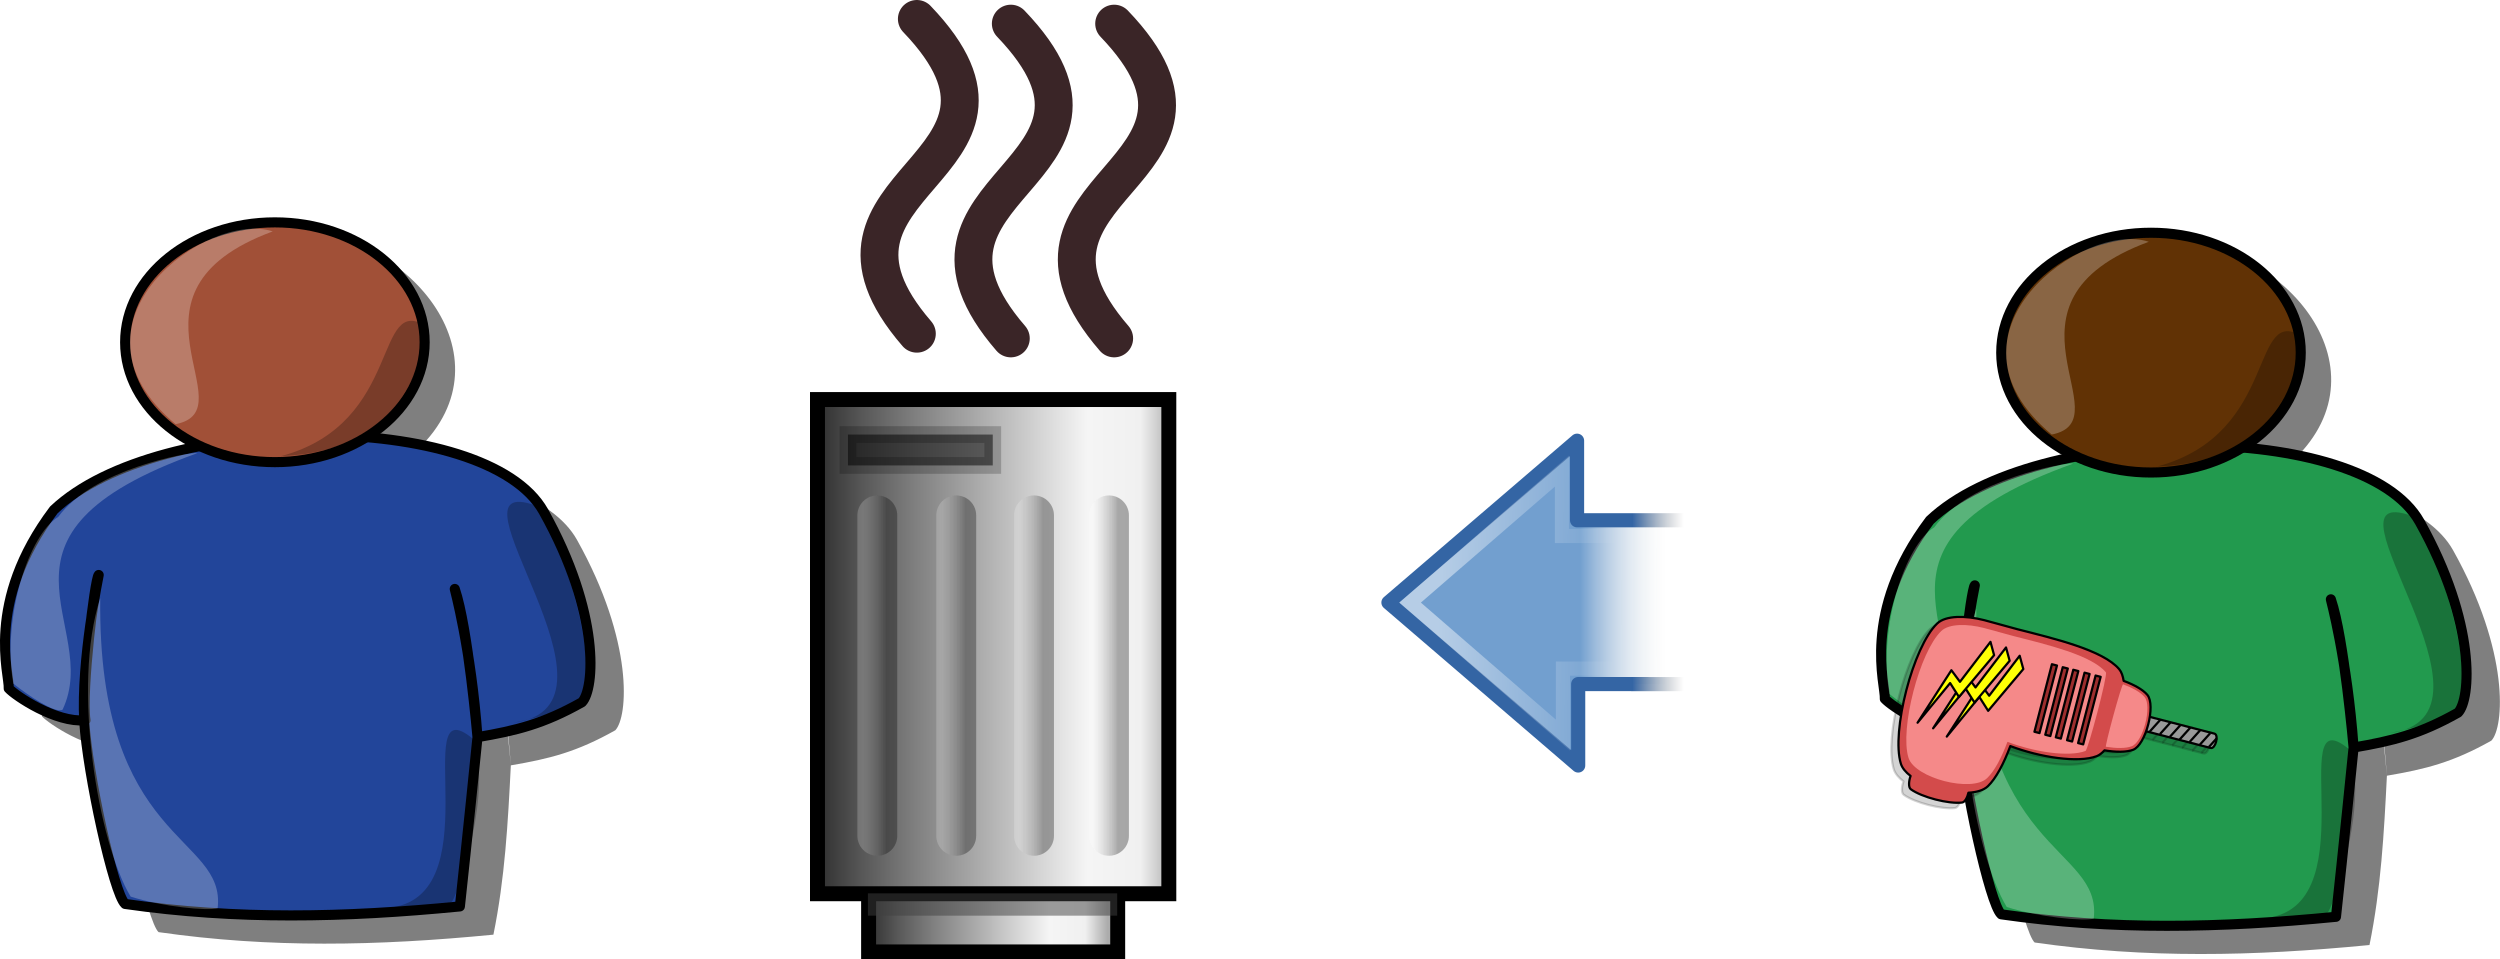<?xml version="1.0" encoding="UTF-8" standalone="no"?>
<!-- Created with Inkscape (http://www.inkscape.org/) -->
<svg
   xmlns:dc="http://purl.org/dc/elements/1.1/"
   xmlns:cc="http://creativecommons.org/ns#"
   xmlns:rdf="http://www.w3.org/1999/02/22-rdf-syntax-ns#"
   xmlns:svg="http://www.w3.org/2000/svg"
   xmlns="http://www.w3.org/2000/svg"
   xmlns:xlink="http://www.w3.org/1999/xlink"
   xmlns:sodipodi="http://sodipodi.sourceforge.net/DTD/sodipodi-0.dtd"
   xmlns:inkscape="http://www.inkscape.org/namespaces/inkscape"
   id="svg1"
   sodipodi:version="0.32"
   inkscape:version="0.46"
   width="100%"
   height="100%"
   sodipodi:docbase="/home/nicu"
   sodipodi:docname="contractor.svg"
   inkscape:output_extension="org.inkscape.output.svg.inkscape"
   version="1.0"
   viewBox="0 0 501.886 192.601"
   inkscape:export-filename="/home/will/Swap/contractor.png"
   inkscape:export-xdpi="233.12465"
   inkscape:export-ydpi="233.12465">
  <defs
     id="defs3">
    <linearGradient
       id="linearGradient2742"
       inkscape:collect="always">
      <stop
         id="stop2744"
         offset="0"
         style="stop-color:#ffffff;stop-opacity:1;" />
      <stop
         id="stop2746"
         offset="1"
         style="stop-color:#ffffff;stop-opacity:0;" />
    </linearGradient>
    <linearGradient
       id="linearGradient2750">
      <stop
         id="stop2752"
         offset="0"
         style="stop-color:#3465a4" />
      <stop
         id="stop2754"
         offset="1"
         style="stop-color:#888888;stop-opacity:0" />
    </linearGradient>
    <linearGradient
       id="linearGradient2591">
      <stop
         id="stop2593"
         offset="0"
         style="stop-color:#729fcf" />
      <stop
         id="stop2595"
         offset="1"
         style="stop-color:#eeeeec;stop-opacity:0;" />
    </linearGradient>
    <linearGradient
       inkscape:collect="always"
       xlink:href="#linearGradient10494"
       id="linearGradient3733"
       gradientUnits="userSpaceOnUse"
       gradientTransform="matrix(-0.333,0,0,-3.007,898.56,856.837)"
       x1="1507.325"
       y1="169.616"
       x2="1522.053"
       y2="169.616" />
    <linearGradient
       inkscape:collect="always"
       xlink:href="#linearGradient10494"
       id="linearGradient3736"
       gradientUnits="userSpaceOnUse"
       gradientTransform="matrix(-0.333,0,0,-3.007,914.403,856.837)"
       x1="1507.325"
       y1="169.616"
       x2="1522.053"
       y2="169.616" />
    <linearGradient
       inkscape:collect="always"
       xlink:href="#linearGradient10494"
       id="linearGradient3739"
       gradientUnits="userSpaceOnUse"
       gradientTransform="matrix(-0.333,0,0,-3.007,930.02,856.837)"
       x1="1507.325"
       y1="169.616"
       x2="1522.053"
       y2="169.616" />
    <linearGradient
       inkscape:collect="always"
       xlink:href="#linearGradient10494"
       id="linearGradient3742"
       gradientUnits="userSpaceOnUse"
       gradientTransform="matrix(-0.333,0,0,-3.007,945.068,856.837)"
       x1="1507.325"
       y1="169.616"
       x2="1522.053"
       y2="169.616" />
    <linearGradient
       inkscape:collect="always"
       xlink:href="#linearGradient10494"
       id="linearGradient3745"
       gradientUnits="userSpaceOnUse"
       gradientTransform="matrix(-0.333,0,0,-3.007,898.56,856.837)"
       x1="1507.325"
       y1="169.616"
       x2="1522.053"
       y2="169.616" />
    <linearGradient
       inkscape:collect="always"
       xlink:href="#linearGradient10494"
       id="linearGradient3748"
       gradientUnits="userSpaceOnUse"
       gradientTransform="matrix(-0.333,0,0,-3.007,914.403,856.837)"
       x1="1507.325"
       y1="169.616"
       x2="1522.053"
       y2="169.616" />
    <linearGradient
       inkscape:collect="always"
       xlink:href="#linearGradient10494"
       id="linearGradient3751"
       gradientUnits="userSpaceOnUse"
       gradientTransform="matrix(-0.333,0,0,-3.007,930.02,856.837)"
       x1="1507.325"
       y1="169.616"
       x2="1522.053"
       y2="169.616" />
    <linearGradient
       id="linearGradient10494">
      <stop
         style="stop-color: rgb(0, 0, 0); stop-opacity: 0.816;"
         offset="0"
         id="stop10496" />
      <stop
         style="stop-color: rgb(255, 255, 255); stop-opacity: 0.5;"
         offset="1"
         id="stop10498" />
    </linearGradient>
    <linearGradient
       inkscape:collect="always"
       xlink:href="#linearGradient10494"
       id="linearGradient3754"
       gradientUnits="userSpaceOnUse"
       gradientTransform="matrix(-0.333,0,0,-3.007,945.068,856.837)"
       x1="1507.325"
       y1="169.616"
       x2="1522.053"
       y2="169.616" />
    <linearGradient
       inkscape:collect="always"
       xlink:href="#linearGradient8198"
       id="linearGradient3757"
       gradientUnits="userSpaceOnUse"
       gradientTransform="matrix(0.847,0,0,1.181,-944.181,162.365)"
       x1="578.425"
       y1="-424.278"
       x2="664.393"
       y2="-424.278" />
    <linearGradient
       id="linearGradient8198">
      <stop
         style="stop-color: rgb(172, 172, 172); stop-opacity: 1;"
         offset="0"
         id="stop8200" />
      <stop
         style="stop-color: rgb(240, 240, 240); stop-opacity: 1;"
         offset="0.091"
         id="stop16772" />
      <stop
         style="stop-color: rgb(245, 245, 245); stop-opacity: 1;"
         offset="0.238"
         id="stop16770" />
      <stop
         style="stop-color: rgb(127, 127, 127); stop-opacity: 1;"
         offset="0.714"
         id="stop16768" />
      <stop
         style="stop-color: rgb(88, 88, 88); stop-opacity: 1;"
         offset="0.857"
         id="stop16774" />
      <stop
         style="stop-color: rgb(41, 41, 41); stop-opacity: 1;"
         offset="1"
         id="stop8202" />
    </linearGradient>
    <linearGradient
       inkscape:collect="always"
       xlink:href="#linearGradient8198"
       id="linearGradient3760"
       gradientUnits="userSpaceOnUse"
       gradientTransform="matrix(1.714,0,0,0.583,-944.181,162.365)"
       x1="293.604"
       y1="-949.883"
       x2="322.25"
       y2="-949.883" />
    <inkscape:perspective
       sodipodi:type="inkscape:persp3d"
       inkscape:vp_x="0 : 50 : 1"
       inkscape:vp_y="0 : 1000 : 0"
       inkscape:vp_z="100 : 50 : 1"
       inkscape:persp3d-origin="50 : 33.333333 : 1"
       id="perspective2461" />
    <inkscape:perspective
       sodipodi:type="inkscape:persp3d"
       inkscape:vp_x="0 : 526.18109 : 1"
       inkscape:vp_y="0 : 1000 : 0"
       inkscape:vp_z="744.09448 : 526.18109 : 1"
       inkscape:persp3d-origin="372.04724 : 350.78739 : 1"
       id="perspective3337" />
    <inkscape:perspective
       id="perspective3976"
       inkscape:persp3d-origin="50 : 33.333333 : 1"
       inkscape:vp_z="100 : 50 : 1"
       inkscape:vp_y="0 : 1000 : 0"
       inkscape:vp_x="0 : 50 : 1"
       sodipodi:type="inkscape:persp3d" />
    <inkscape:perspective
       id="perspective4199"
       inkscape:persp3d-origin="372.04724 : 350.78739 : 1"
       inkscape:vp_z="744.09448 : 526.18109 : 1"
       inkscape:vp_y="0 : 1000 : 0"
       inkscape:vp_x="0 : 526.18109 : 1"
       sodipodi:type="inkscape:persp3d" />
    <filter
       inkscape:collect="always"
       id="filter4928">
      <feGaussianBlur
         inkscape:collect="always"
         stdDeviation="0.804"
         id="feGaussianBlur4930" />
    </filter>
    <linearGradient
       inkscape:collect="always"
       xlink:href="#linearGradient2591"
       id="linearGradient6024"
       gradientUnits="userSpaceOnUse"
       gradientTransform="matrix(4.121,0,0,4.121,-305.173,374.262)"
       x1="25.102"
       y1="14.589"
       x2="25.102"
       y2="20.776" />
    <linearGradient
       inkscape:collect="always"
       xlink:href="#linearGradient2750"
       id="linearGradient6026"
       gradientUnits="userSpaceOnUse"
       gradientTransform="matrix(4.121,0,0,4.121,-305.173,374.262)"
       x1="21.744"
       y1="18.295"
       x2="21.744"
       y2="21.925" />
    <linearGradient
       inkscape:collect="always"
       xlink:href="#linearGradient2742"
       id="linearGradient6028"
       gradientUnits="userSpaceOnUse"
       gradientTransform="matrix(4.121,0,0,4.121,-305.173,374.262)"
       x1="24.658"
       y1="4.638"
       x2="24.436"
       y2="17.277" />
  </defs>
  <sodipodi:namedview
     id="base"
     pagecolor="#ffffff"
     bordercolor="#666666"
     borderopacity="1.0"
     inkscape:pageopacity="0.0"
     inkscape:pageshadow="2"
     inkscape:zoom="1"
     inkscape:cx="48.192301"
     inkscape:cy="96.56102"
     inkscape:window-width="1440"
     inkscape:window-height="829"
     inkscape:window-x="0"
     inkscape:window-y="25"
     showgrid="false"
     inkscape:current-layer="svg1" />
  <g
     id="g5644"
     transform="matrix(1.621,0,0,1.621,376.629,45.711)">
    <path
       sodipodi:nodetypes="csccccccssccccccscc"
       style="fill:#000000;fill-opacity:0.5;fill-rule:evenodd;stroke-width:1pt;filter:url(#filter4928)"
       d="M 37.921,1.62 C 27.683,1.62 19.64,10.768 19.64,18.963 C 19.64,24.556 23.554,29.369 29.265,31.901 C 21.699,33.357 14.855,35.867 10.796,39.713 C 2.166,51.168 5.359,60.177 5.202,61.807 C 5.975,62.673 10.907,65.999 14.577,65.745 C 14.206,58.259 16.358,47.776 16.358,47.776 C 15.888,48.152 14.188,62.282 14.733,65.776 C 14.684,65.781 14.627,65.741 14.577,65.745 C 14.579,65.784 14.575,65.831 14.577,65.87 C 14.977,72.359 18.23,87.272 19.64,88.526 C 33.459,90.509 46.663,90.241 61.108,88.838 C 62.53,81.852 62.907,75.011 63.265,67.87 C 62.476,56.827 60.382,49.331 60.452,49.495 C 62.089,54.298 63.265,67.87 63.265,67.87 C 68.046,67.055 71.42,66.221 76.202,63.526 C 77.769,61.896 78.544,52.596 71.452,39.932 C 68.471,34.609 59.508,31.651 49.233,30.807 C 64.408,19.962 52.86,3.383 37.921,1.62 z"
       id="path861" />
    <g
       transform="translate(-17.735,-7.974)"
       id="g836">
      <path
         style="fill:#229a4e;fill-opacity:1;fill-rule:evenodd;stroke:#000000;stroke-width:1.25;stroke-linejoin:round;stroke-dasharray:none"
         d="M 18.815,66.311 C 18.972,64.681 15.769,55.672 24.399,44.217 C 37.415,31.885 77.966,31.744 85.058,44.408 C 92.149,57.072 91.377,66.401 89.811,68.031 C 85.029,70.727 81.657,71.541 76.875,72.356 C 76.875,72.356 75.698,58.801 74.061,53.997 C 73.991,53.833 76.087,61.318 76.875,72.36 C 75.784,83.277 74.693,93.317 74.693,93.317 C 60.248,94.719 47.055,94.993 33.236,93.01 C 31.826,91.756 28.57,76.85 28.17,70.36 C 27.77,62.867 29.963,52.268 29.963,52.268 C 29.493,52.644 27.781,66.766 28.327,70.26 C 24.642,70.618 19.599,67.189 18.815,66.311 z"
         id="path828"
         sodipodi:nodetypes="ccccccccccccc" />
      <path
         style="fill:#613205;fill-opacity:1;fill-rule:evenodd;stroke:#000000;stroke-width:1.25;stroke-linejoin:round;stroke-dasharray:none"
         d="M 70.329,23.447 C 70.329,31.642 62.021,38.294 51.783,38.294 C 41.545,38.294 33.236,31.642 33.236,23.447 C 33.236,15.251 41.545,8.599 51.783,8.599 C 62.021,8.599 70.329,15.251 70.329,23.447 z"
         id="path827" />
      <path
         style="fill:#ffffff;fill-opacity:0.25;fill-rule:evenodd;stroke:none;stroke-width:1pt;stroke-linecap:butt;stroke-linejoin:miter;stroke-opacity:1"
         d="M 51.512,9.719 C 43.435,7.027 24.41,21.027 39.487,33.591 C 48.64,31.796 31.051,17.258 51.512,9.719 z"
         id="path830"
         sodipodi:nodetypes="ccc" />
      <path
         style="fill:#ffffff;fill-opacity:0.25;fill-rule:evenodd;stroke:none;stroke-width:1pt;stroke-linecap:butt;stroke-linejoin:miter;stroke-opacity:1"
         d="M 42.179,37.181 C 41.281,37.001 29.256,39.155 24.948,45.078 C 21.359,47.232 17.948,57.462 19.384,65.719 C 21.179,67.154 24.589,69.488 25.487,68.949 C 30.512,58.36 13.641,47.411 42.179,37.181 z"
         id="path831"
         sodipodi:nodetypes="ccccc" />
      <path
         style="fill:#ffffff;fill-opacity:0.25;fill-rule:evenodd;stroke:none;stroke-width:1pt;stroke-linecap:butt;stroke-linejoin:miter;stroke-opacity:1"
         d="M 30.153,55.129 C 26.564,66.078 29.974,85.641 33.922,92.103 C 37.871,93.359 43.435,93.898 44.692,93.539 C 45.768,84.385 29.794,85.641 30.153,55.129 z"
         id="path832"
         sodipodi:nodetypes="cccc" />
      <path
         style="fill:#000000;fill-opacity:0.25;fill-rule:evenodd;stroke:none;stroke-width:1pt;stroke-linecap:butt;stroke-linejoin:miter;stroke-opacity:1"
         d="M 52.589,37.54 C 67.845,33.411 63.896,17.078 70.717,21.565 C 70.178,24.976 68.024,37.001 52.589,37.54 z"
         id="path833"
         sodipodi:nodetypes="ccc" />
      <path
         style="fill:#000000;fill-opacity:0.25;fill-rule:evenodd;stroke:none;stroke-width:1pt;stroke-linecap:butt;stroke-linejoin:miter;stroke-opacity:1"
         d="M 81.306,70.565 C 81.306,70.565 89.563,68.949 89.922,67.334 C 91.896,61.052 86.511,46.155 83.999,43.642 C 71.794,39.334 97.28,68.59 81.306,70.565 z"
         id="path834"
         sodipodi:nodetypes="cccc" />
      <path
         style="fill:#000000;fill-opacity:0.25;fill-rule:evenodd;stroke:none;stroke-width:1pt;stroke-linecap:butt;stroke-linejoin:miter;stroke-opacity:1"
         d="M 64.973,93.539 C 64.973,93.539 72.871,94.077 73.768,92.641 C 74.665,91.205 78.794,78.641 76.281,72.539 C 68.024,65.719 79.332,93.359 64.973,93.539 z"
         id="path835"
         sodipodi:nodetypes="cccc" />
    </g>
    <g
       transform="matrix(0.734,0.19,-0.19,0.734,5.194,4.256)"
       id="g4374">
      <path
         d="M 65.271,63.594 L 52.628,63.594 L 52.628,66.017 L 65.271,66.017 C 66.079,66.017 66.079,63.594 65.271,63.594 z"
         id="path1322"
         sodipodi:nodetypes="cccss"
         style="opacity:0.17;fill:#000000;fill-opacity:1;fill-rule:nonzero;stroke:#000000;stroke-width:0.367;stroke-linecap:square;stroke-linejoin:round;stroke-miterlimit:4;stroke-dashoffset:0;stroke-opacity:1" />
      <path
         d="M 24.266,55.074 C 26.273,55.074 27.944,55.144 29.86,55.148 C 36.091,55.126 44.258,54.948 47.586,57.306 C 48.061,57.643 48.449,58.233 48.766,58.966 C 50.565,59.151 52.169,59.561 53.08,60.207 C 54.889,61.489 54.889,68.198 53.08,69.48 C 52.137,70.149 50.451,70.57 48.574,70.744 C 48.295,71.279 47.967,71.709 47.586,71.979 C 44.955,73.844 38.686,74.485 33.514,73.92 C 33.2,76.954 32.567,79.635 31.603,81.19 C 31.104,81.994 30.081,82.598 28.8,83.007 C 28.82,83.813 28.622,84.651 28.195,84.819 C 26.128,85.633 21.617,85.633 19.549,84.819 C 19.072,84.631 18.882,83.606 18.964,82.724 C 18.047,82.335 17.324,81.826 16.93,81.19 C 14.067,76.575 14.067,62.142 16.93,57.527 C 17.944,55.891 21.105,55.074 24.266,55.074 z"
         id="path1324"
         style="opacity:0.17;fill:#000000;fill-opacity:1;fill-rule:nonzero;stroke:#000000;stroke-width:0.367;stroke-linecap:square;stroke-linejoin:round;stroke-miterlimit:4;stroke-dashoffset:0;stroke-opacity:1" />
      <path
         d="M 24.524,56.322 C 26.338,56.322 27.851,56.386 29.584,56.389 C 35.217,56.37 42.6,56.208 45.608,58.341 C 46.038,58.645 45.953,71.363 45.608,71.607 C 43.229,73.294 37.561,73.873 32.886,73.362 C 32.601,76.105 32.029,78.529 31.157,79.936 C 29.323,82.894 19.725,82.894 17.89,79.936 C 15.302,75.762 15.302,62.713 17.89,58.54 C 18.807,57.061 21.666,56.322 24.524,56.322 z"
         id="path1326"
         sodipodi:nodetypes="ccccccccc"
         style="opacity:0.17;fill:#000000;fill-opacity:1;fill-rule:nonzero;stroke:none;stroke-width:3.617;stroke-linecap:square;stroke-linejoin:round;stroke-miterlimit:4;stroke-dashoffset:0;stroke-opacity:1" />
      <rect
         height="11.398"
         id="rect1328"
         style="opacity:0.17;fill:#000000;fill-opacity:1;fill-rule:nonzero;stroke:#000000;stroke-width:0.367;stroke-linecap:square;stroke-linejoin:round;stroke-miterlimit:4;stroke-dashoffset:0;stroke-opacity:1"
         width="0.852"
         x="-44.964"
         y="59.27"
         transform="scale(-1,1)" />
      <rect
         height="11.398"
         id="rect1330"
         style="opacity:0.17;fill:#000000;fill-opacity:1;fill-rule:nonzero;stroke:#000000;stroke-width:0.367;stroke-linecap:square;stroke-linejoin:round;stroke-miterlimit:4;stroke-dashoffset:0;stroke-opacity:1"
         width="0.852"
         x="-43.097"
         y="59.27"
         transform="scale(-1,1)" />
      <rect
         height="11.398"
         id="rect1332"
         style="opacity:0.17;fill:#000000;fill-opacity:1;fill-rule:nonzero;stroke:#000000;stroke-width:0.367;stroke-linecap:square;stroke-linejoin:round;stroke-miterlimit:4;stroke-dashoffset:0;stroke-opacity:1"
         width="0.852"
         x="-41.198"
         y="59.27"
         transform="scale(-1,1)" />
      <rect
         height="11.398"
         id="rect1334"
         style="opacity:0.17;fill:#000000;fill-opacity:1;fill-rule:nonzero;stroke:#000000;stroke-width:0.367;stroke-linecap:square;stroke-linejoin:round;stroke-miterlimit:4;stroke-dashoffset:0;stroke-opacity:1"
         width="0.852"
         x="-39.429"
         y="59.297"
         transform="scale(-1,1)" />
      <rect
         height="11.398"
         id="rect1336"
         style="opacity:0.17;fill:#000000;fill-opacity:1;fill-rule:nonzero;stroke:#000000;stroke-width:0.367;stroke-linecap:square;stroke-linejoin:round;stroke-miterlimit:4;stroke-dashoffset:0;stroke-opacity:1"
         width="0.852"
         x="-37.595"
         y="59.27"
         transform="scale(-1,1)" />
      <path
         d="M 48.849,59.541 C 50.462,59.707 51.902,60.075 52.719,60.654 C 54.342,61.805 54.342,67.824 52.719,68.975 C 51.873,69.575 50.361,69.952 48.676,70.109 C 48.425,70.589 48.564,58.884 48.849,59.541 z"
         id="path1338"
         sodipodi:nodetypes="ccccc"
         style="opacity:0.17;fill:#000000;fill-opacity:1;fill-rule:nonzero;stroke:none;stroke-width:3.589;stroke-linecap:square;stroke-linejoin:round;stroke-miterlimit:4;stroke-dashoffset:0;stroke-opacity:1" />
      <g
         style="opacity:0.17;fill:#000000;fill-opacity:1"
         id="g1340"
         transform="matrix(-9.1707279e-2,0,0,9.1707279e-2,73.394,52.241)">
        <path
           d="M 431.017,167.13 L 422.253,144.198 L 508.102,169.598 L 508.273,143.892 L 612.033,183.825 L 523.544,161.028 L 525.448,190.26 L 431.017,167.13 z"
           id="path1342"
           sodipodi:nodetypes="cccccccc"
           style="fill-rule:nonzero;stroke:#000000;stroke-width:4;stroke-linecap:square;stroke-linejoin:round;stroke-miterlimit:4;stroke-dashoffset:0;stroke-opacity:1" />
        <path
           d="M 474.611,113.109 L 471.537,115.171 C 472.535,118.056 473.033,120.522 473.033,122.571 C 473.033,123.946 472.804,126.009 472.346,128.758 C 470.917,136.927 467.884,143.505 463.247,148.492 C 458.017,154.073 451.278,156.863 443.028,156.863 C 436.639,156.863 431.598,154.706 427.904,150.393 C 424.184,146.133 422.324,140.472 422.324,133.409 C 422.324,131.926 422.418,130.376 422.607,128.758 C 423.47,121.318 426.799,114.942 432.595,109.631 C 438.284,104.509 444.551,101.948 451.399,101.948 C 462.344,101.948 470.081,105.668 474.611,113.109 M 460.336,130.093 C 460.525,129.203 460.619,128.381 460.619,127.626 C 460.619,124.849 459.783,122.72 458.112,121.237 L 460.336,119.983 C 458.422,116.02 455.146,114.039 450.509,114.039 C 445.926,114.039 442.085,115.495 438.985,118.406 C 435.83,121.345 433.903,125.24 433.202,130.093 C 433.04,131.036 432.959,131.953 432.959,132.843 C 432.959,136.59 434.065,139.731 436.275,142.265 C 438.459,144.853 441.263,146.147 444.686,146.147 C 448.461,146.147 451.803,144.691 454.715,141.779 C 457.6,138.841 459.473,134.945 460.336,130.093 M 515.494,148.492 C 510.237,154.073 503.497,156.863 495.274,156.863 C 488.885,156.863 483.844,154.706 480.151,150.393 C 476.43,146.133 474.57,140.472 474.57,133.409 C 474.57,131.926 474.664,130.376 474.853,128.758 C 475.716,121.318 479.045,114.942 484.841,109.631 C 490.53,104.509 496.798,101.948 503.645,101.948 C 514.59,101.948 522.328,105.668 526.857,113.109 L 512.582,119.983 C 510.668,116.02 507.392,114.039 502.756,114.039 C 498.173,114.039 494.331,115.495 491.231,118.406 C 488.076,121.345 486.149,125.24 485.448,130.093 C 485.286,131.036 485.205,131.953 485.205,132.843 C 485.205,136.59 486.311,139.731 488.521,142.265 C 490.705,144.853 493.509,146.147 496.932,146.147 C 500.734,146.147 504.076,144.691 506.961,141.779 L 515.494,148.492 M 552.252,113.432 C 551.794,114.079 550.89,115.468 549.543,117.597 C 548.221,119.727 546.537,122.504 544.488,125.928 C 542.466,129.351 541.414,131.158 541.334,131.346 L 548.612,131.185 L 550.27,132.519 C 550.89,131.171 551.389,128.772 551.767,125.321 C 552.144,121.87 552.333,118.743 552.333,115.939 C 552.333,114.726 552.306,113.891 552.252,113.432 M 548.532,139.272 L 537.694,139.798 C 536.589,141.577 535.564,143.478 534.621,145.5 C 533.704,147.522 532.68,150.258 531.548,153.709 L 517.96,157.025 C 518.23,156.027 518.769,154.639 519.578,152.86 C 520.387,151.08 521.6,148.56 523.217,145.298 C 524.862,142.036 526.034,139.704 526.735,138.302 C 529.269,133.746 531.723,129.594 534.095,125.847 C 536.494,122.073 538.799,118.635 541.01,115.535 C 543.248,112.435 545.108,109.968 546.591,108.135 C 548.1,106.275 549.826,104.266 551.767,102.11 C 552.441,102.029 553.856,101.961 556.013,101.907 C 558.169,101.854 559.841,101.786 561.027,101.705 C 561.135,103.7 561.216,105.223 561.27,106.275 C 561.35,107.326 561.431,108.809 561.512,110.723 C 561.593,112.637 561.633,114.484 561.634,116.263 C 561.633,122.544 561.162,128.394 560.218,133.813 C 559.976,134.568 559.665,136.024 559.288,138.18 C 558.938,140.31 558.533,142.777 558.075,145.581 C 557.617,148.357 557.172,150.649 556.74,152.455 L 543.153,155.771 C 544.097,152.671 545.89,147.171 548.532,139.272 M 588.484,123.461 C 588.323,123.946 587.676,125.995 586.543,129.608 C 585.438,133.193 584.468,136.32 583.632,138.989 C 582.796,141.631 582.176,143.694 581.772,145.176 C 584.872,144.961 587.5,144.799 589.657,144.691 C 592.245,144.502 595.831,144.354 600.414,144.246 L 597.017,154.598 C 594.86,154.544 592.987,154.517 591.396,154.517 C 590.614,154.517 589.913,154.517 589.293,154.517 C 583.686,154.571 575.962,155.407 566.122,157.025 C 566.122,157.025 566.122,156.998 566.122,156.944 C 566.122,156.593 566.756,154.18 568.023,149.705 C 569.505,144.475 570.826,140.229 571.986,136.967 C 573.981,131.387 576.218,125.86 578.698,120.388 C 579.022,119.633 579.75,117.921 580.882,115.252 C 582.041,112.556 583.106,110.103 584.077,107.892 C 585.047,105.655 585.748,104.145 586.179,103.363 C 587.393,103.255 588.134,103.188 588.404,103.161 C 588.7,103.134 590.385,103.026 593.458,102.837 L 596.774,102.352 C 596.451,102.972 595.682,104.819 594.469,107.892 C 593.283,110.939 592.259,113.554 591.396,115.737 C 590.56,117.894 589.927,119.512 589.495,120.59 C 589.361,120.94 589.212,121.399 589.051,121.965 C 588.889,122.504 588.7,123.003 588.484,123.461"
           id="path1344"
           style="font-style:normal;font-variant:normal;font-weight:bold;font-stretch:normal;text-anchor:start;stroke:#000000;stroke-width:4.572;stroke-linecap:butt;stroke-linejoin:miter;stroke-miterlimit:4;stroke-opacity:1;font-family:Adventure" />
      </g>
      <path
         d="M 65.837,64.229 L 64.944,65.945 L 64.91,65.945"
         id="path1346"
         style="opacity:0.17;fill:#000000;fill-opacity:1;fill-rule:evenodd;stroke:#000000;stroke-width:0.367;stroke-linecap:butt;stroke-linejoin:miter;stroke-miterlimit:4;stroke-opacity:1" />
      <path
         d="M 64.608,63.674 L 63.404,65.99 L 63.357,65.99"
         id="path1348"
         style="opacity:0.17;fill:#000000;fill-opacity:1;fill-rule:evenodd;stroke:#000000;stroke-width:0.367;stroke-linecap:butt;stroke-linejoin:miter;stroke-miterlimit:4;stroke-opacity:1" />
      <path
         d="M 62.894,63.628 L 61.69,65.944 L 61.644,65.944"
         id="path1350"
         style="opacity:0.17;fill:#000000;fill-opacity:1;fill-rule:evenodd;stroke:#000000;stroke-width:0.367;stroke-linecap:butt;stroke-linejoin:miter;stroke-miterlimit:4;stroke-opacity:1" />
      <path
         d="M 61.227,63.628 L 60.022,65.944 L 59.976,65.944"
         id="path1352"
         style="opacity:0.17;fill:#000000;fill-opacity:1;fill-rule:evenodd;stroke:#000000;stroke-width:0.367;stroke-linecap:butt;stroke-linejoin:miter;stroke-miterlimit:4;stroke-opacity:1" />
      <path
         d="M 59.559,63.628 L 58.355,65.944 L 58.309,65.944"
         id="path1354"
         style="opacity:0.17;fill:#000000;fill-opacity:1;fill-rule:evenodd;stroke:#000000;stroke-width:0.367;stroke-linecap:butt;stroke-linejoin:miter;stroke-miterlimit:4;stroke-opacity:1" />
      <path
         d="M 57.892,63.581 L 56.688,65.897 L 56.641,65.897"
         id="path1356"
         style="opacity:0.17;fill:#000000;fill-opacity:1;fill-rule:evenodd;stroke:#000000;stroke-width:0.367;stroke-linecap:butt;stroke-linejoin:miter;stroke-miterlimit:4;stroke-opacity:1" />
      <path
         d="M 56.178,63.581 L 54.974,65.897 L 54.927,65.897"
         id="path1358"
         style="opacity:0.17;fill:#000000;fill-opacity:1;fill-rule:evenodd;stroke:#000000;stroke-width:0.367;stroke-linecap:butt;stroke-linejoin:miter;stroke-miterlimit:4;stroke-opacity:1" />
      <path
         d="M 66.167,62.436 L 53.525,62.436 L 53.525,64.86 L 66.167,64.86 C 66.975,64.86 66.975,62.436 66.167,62.436 z"
         id="rect4373"
         sodipodi:nodetypes="cccss"
         style="fill:#999999;fill-opacity:1;fill-rule:nonzero;stroke:#000000;stroke-width:0.367;stroke-linecap:square;stroke-linejoin:round;stroke-miterlimit:4;stroke-dashoffset:0;stroke-opacity:1" />
      <path
         d="M 25.163,53.916 C 27.169,53.916 28.841,53.986 30.757,53.991 C 36.987,53.969 45.155,53.79 48.482,56.149 C 48.957,56.486 49.345,57.076 49.663,57.808 C 51.461,57.993 53.066,58.404 53.976,59.049 C 55.785,60.331 55.785,67.04 53.976,68.323 C 53.033,68.991 51.348,69.412 49.471,69.587 C 49.191,70.121 48.863,70.551 48.482,70.822 C 45.851,72.687 39.582,73.327 34.411,72.762 C 34.096,75.796 33.464,78.477 32.499,80.033 C 32,80.837 30.977,81.441 29.696,81.849 C 29.716,82.655 29.518,83.493 29.092,83.661 C 27.024,84.475 22.513,84.475 20.445,83.661 C 19.968,83.473 19.779,82.448 19.861,81.566 C 18.943,81.177 18.22,80.669 17.826,80.033 C 14.964,75.417 14.964,60.985 17.826,56.369 C 18.84,54.733 22.001,53.916 25.163,53.916 z"
         id="rect5139"
         style="fill:#d34b4b;fill-opacity:1;fill-rule:nonzero;stroke:#000000;stroke-width:0.367;stroke-linecap:square;stroke-linejoin:round;stroke-miterlimit:4;stroke-dashoffset:0;stroke-opacity:1" />
      <path
         d="M 25.42,55.164 C 27.235,55.164 28.747,55.228 30.48,55.232 C 36.113,55.212 43.496,55.05 46.505,57.183 C 46.934,57.487 46.849,70.205 46.505,70.45 C 44.126,72.136 38.457,72.715 33.782,72.204 C 33.498,74.947 32.926,77.371 32.053,78.778 C 30.219,81.736 20.621,81.736 18.787,78.778 C 16.199,74.605 16.199,61.555 18.787,57.382 C 19.704,55.903 22.562,55.164 25.42,55.164 z"
         id="path3613"
         sodipodi:nodetypes="ccccccccc"
         style="fill:#f58989;fill-opacity:1;fill-rule:nonzero;stroke:none;stroke-width:3.617;stroke-linecap:square;stroke-linejoin:round;stroke-miterlimit:4;stroke-dashoffset:0;stroke-opacity:1" />
      <rect
         height="11.398"
         id="rect2085"
         style="fill:#9d2d2d;fill-opacity:1;fill-rule:nonzero;stroke:#000000;stroke-width:0.367;stroke-linecap:square;stroke-linejoin:round;stroke-miterlimit:4;stroke-dashoffset:0;stroke-opacity:1"
         width="0.852"
         x="-45.861"
         y="58.113"
         transform="scale(-1,1)" />
      <rect
         height="11.398"
         id="rect2087"
         style="fill:#9d2d2d;fill-opacity:1;fill-rule:nonzero;stroke:#000000;stroke-width:0.367;stroke-linecap:square;stroke-linejoin:round;stroke-miterlimit:4;stroke-dashoffset:0;stroke-opacity:1"
         width="0.852"
         x="-43.994"
         y="58.113"
         transform="scale(-1,1)" />
      <rect
         height="11.398"
         id="rect2089"
         style="fill:#9d2d2d;fill-opacity:1;fill-rule:nonzero;stroke:#000000;stroke-width:0.367;stroke-linecap:square;stroke-linejoin:round;stroke-miterlimit:4;stroke-dashoffset:0;stroke-opacity:1"
         width="0.852"
         x="-42.094"
         y="58.113"
         transform="scale(-1,1)" />
      <rect
         height="11.398"
         id="rect2091"
         style="fill:#9d2d2d;fill-opacity:1;fill-rule:nonzero;stroke:#000000;stroke-width:0.367;stroke-linecap:square;stroke-linejoin:round;stroke-miterlimit:4;stroke-dashoffset:0;stroke-opacity:1"
         width="0.852"
         x="-40.325"
         y="58.14"
         transform="scale(-1,1)" />
      <rect
         height="11.398"
         id="rect2093"
         style="fill:#9d2d2d;fill-opacity:1;fill-rule:nonzero;stroke:#000000;stroke-width:0.367;stroke-linecap:square;stroke-linejoin:round;stroke-miterlimit:4;stroke-dashoffset:0;stroke-opacity:1"
         width="0.852"
         x="-38.491"
         y="58.113"
         transform="scale(-1,1)" />
      <path
         d="M 49.745,58.383 C 51.359,58.549 52.798,58.917 53.615,59.496 C 55.238,60.647 55.238,66.667 53.615,67.817 C 52.769,68.417 51.257,68.795 49.573,68.951 C 49.322,69.431 49.46,57.726 49.745,58.383 z"
         id="path2853"
         sodipodi:nodetypes="ccccc"
         style="fill:#f58989;fill-opacity:1;fill-rule:nonzero;stroke:none;stroke-width:3.589;stroke-linecap:square;stroke-linejoin:round;stroke-miterlimit:4;stroke-dashoffset:0;stroke-opacity:1" />
      <path
         d="M 66.733,63.071 L 65.841,64.787 L 65.806,64.787"
         id="path8953"
         style="fill:none;fill-opacity:0.75;fill-rule:evenodd;stroke:#000000;stroke-width:0.367;stroke-linecap:butt;stroke-linejoin:miter;stroke-miterlimit:4;stroke-dasharray:none;stroke-opacity:1" />
      <path
         d="M 65.504,62.516 L 64.3,64.832 L 64.254,64.832"
         id="path9713"
         style="fill:none;fill-opacity:0.75;fill-rule:evenodd;stroke:#000000;stroke-width:0.367;stroke-linecap:butt;stroke-linejoin:miter;stroke-miterlimit:4;stroke-opacity:1" />
      <path
         d="M 63.791,62.47 L 62.586,64.786 L 62.54,64.786"
         id="path9715"
         style="fill:none;fill-opacity:0.75;fill-rule:evenodd;stroke:#000000;stroke-width:0.367;stroke-linecap:butt;stroke-linejoin:miter;stroke-miterlimit:4;stroke-opacity:1" />
      <path
         d="M 62.123,62.47 L 60.919,64.786 L 60.872,64.786"
         id="path9717"
         style="fill:none;fill-opacity:0.75;fill-rule:evenodd;stroke:#000000;stroke-width:0.367;stroke-linecap:butt;stroke-linejoin:miter;stroke-miterlimit:4;stroke-opacity:1" />
      <path
         d="M 60.456,62.47 L 59.251,64.786 L 59.205,64.786"
         id="path9719"
         style="fill:none;fill-opacity:0.75;fill-rule:evenodd;stroke:#000000;stroke-width:0.367;stroke-linecap:butt;stroke-linejoin:miter;stroke-miterlimit:4;stroke-opacity:1" />
      <path
         d="M 58.788,62.424 L 57.584,64.74 L 57.537,64.74"
         id="path9721"
         style="fill:none;fill-opacity:0.75;fill-rule:evenodd;stroke:#000000;stroke-width:0.367;stroke-linecap:butt;stroke-linejoin:miter;stroke-miterlimit:4;stroke-opacity:1" />
      <path
         d="M 57.074,62.424 L 55.87,64.74 L 55.824,64.74"
         id="path9723"
         style="fill:none;fill-opacity:0.75;fill-rule:evenodd;stroke:#000000;stroke-width:0.367;stroke-linecap:butt;stroke-linejoin:miter;stroke-miterlimit:4;stroke-opacity:1" />
      <g
         id="g4369"
         transform="translate(-2.625,0)">
        <path
           d="M 35.936,60.049 L 34.819,58.094 L 31.631,65.661 L 29.797,64.179 L 26.6,73.86 L 30.125,66.258 L 32.089,68.092 L 35.936,60.049 z"
           id="rect5143"
           sodipodi:nodetypes="cccccccc"
           style="fill:#feff06;fill-opacity:1;fill-rule:nonzero;stroke:#000000;stroke-width:0.367;stroke-linecap:square;stroke-linejoin:round;stroke-miterlimit:4;stroke-dashoffset:0;stroke-opacity:1" />
        <use
           height="91.298"
           width="86.706"
           transform="translate(-2.5,-0.75)"
           id="use4365"
           xlink:href="#rect5143"
           y="0"
           x="0" />
        <use
           height="91.298"
           width="86.706"
           transform="translate(-2.688,-0.25)"
           id="use4367"
           xlink:href="#use4365"
           y="0"
           x="0" />
      </g>
    </g>
  </g>
  <g
     transform="translate(-218.621,-209.255)"
     id="g5591">
    <rect
       style="fill:url(#linearGradient3760);fill-opacity:1;stroke:#000000;stroke-width:3;stroke-miterlimit:4;stroke-opacity:1"
       id="use8210"
       width="50.008"
       height="17.156"
       x="-443.004"
       y="-400.356"
       transform="scale(-1,-1)" />
    <rect
       style="fill:url(#linearGradient3757);fill-opacity:1;stroke:#000000;stroke-width:3;stroke-miterlimit:4;stroke-opacity:1"
       id="rect7438"
       width="70.534"
       height="99.213"
       x="-453.267"
       y="-388.678"
       transform="scale(-1,-1)" />
    <path
       style="fill:none;fill-opacity:0.75;fill-rule:evenodd;stroke:url(#linearGradient3754);stroke-width:8;stroke-linecap:round;stroke-linejoin:miter;stroke-miterlimit:4;stroke-opacity:0.207"
       d="M 441.254,377.051 L 441.254,312.718"
       id="path8976" />
    <path
       style="fill:none;fill-opacity:0.75;fill-rule:evenodd;stroke:url(#linearGradient3751);stroke-width:8;stroke-linecap:round;stroke-linejoin:miter;stroke-miterlimit:4;stroke-opacity:0.207"
       d="M 426.206,377.051 L 426.206,312.718"
       id="use10502" />
    <path
       style="fill:none;fill-opacity:0.75;fill-rule:evenodd;stroke:url(#linearGradient3748);stroke-width:8;stroke-linecap:round;stroke-linejoin:miter;stroke-miterlimit:4;stroke-opacity:0.207"
       d="M 410.589,377.051 L 410.589,312.718"
       id="use10511" />
    <path
       style="fill:none;fill-opacity:0.75;fill-rule:evenodd;stroke:url(#linearGradient3745);stroke-width:8;stroke-linecap:round;stroke-linejoin:miter;stroke-miterlimit:4;stroke-opacity:0.207"
       d="M 394.746,377.051 L 394.746,312.718"
       id="use10513" />
    <path
       style="fill:none;fill-opacity:0.75;fill-rule:evenodd;stroke:url(#linearGradient3742);stroke-width:8;stroke-linecap:round;stroke-linejoin:miter;stroke-miterlimit:4;stroke-opacity:0.207"
       d="M 441.254,377.051 L 441.254,312.718"
       id="path10545" />
    <path
       style="fill:none;fill-opacity:0.75;fill-rule:evenodd;stroke:url(#linearGradient3739);stroke-width:8;stroke-linecap:round;stroke-linejoin:miter;stroke-miterlimit:4;stroke-opacity:0.207"
       d="M 426.206,377.051 L 426.206,312.718"
       id="path10547" />
    <path
       style="fill:none;fill-opacity:0.75;fill-rule:evenodd;stroke:url(#linearGradient3736);stroke-width:8;stroke-linecap:round;stroke-linejoin:miter;stroke-miterlimit:4;stroke-opacity:0.207"
       d="M 410.589,377.051 L 410.589,312.718"
       id="path10549" />
    <path
       style="fill:none;fill-opacity:0.75;fill-rule:evenodd;stroke:url(#linearGradient3733);stroke-width:8;stroke-linecap:round;stroke-linejoin:miter;stroke-miterlimit:4;stroke-opacity:0.207"
       d="M 394.746,377.051 L 394.746,312.718"
       id="path10551" />
    <rect
       style="fill:#000000;fill-opacity:0.502;stroke:#000000;stroke-width:3.365;stroke-linecap:round;stroke-miterlimit:4;stroke-opacity:0.207"
       id="rect10595"
       width="29.073"
       height="6.201"
       x="388.848"
       y="296.493" />
    <rect
       style="fill:#404040;fill-opacity:0.502;stroke:none;stroke-width:4;stroke-linecap:round;stroke-miterlimit:4;stroke-opacity:0.207"
       id="rect11357"
       width="50.042"
       height="4.481"
       x="392.859"
       y="388.597" />
    <path
       sodipodi:nodetypes="cc"
       id="path7593"
       d="M 402.683,213.057 C 431.686,243.316 375.892,245.298 402.683,276.247"
       style="fill:none;fill-rule:evenodd;stroke:#3a2527;stroke-width:7.604;stroke-linecap:round;stroke-linejoin:miter;stroke-miterlimit:4;stroke-dasharray:none;stroke-opacity:1" />
    <path
       style="fill:none;fill-rule:evenodd;stroke:#3a2527;stroke-width:7.604;stroke-linecap:round;stroke-linejoin:miter;stroke-miterlimit:4;stroke-dasharray:none;stroke-opacity:1"
       d="M 421.546,214.001 C 450.548,244.26 394.754,246.242 421.546,277.19"
       id="path7595"
       sodipodi:nodetypes="cc" />
    <path
       sodipodi:nodetypes="cc"
       id="path7597"
       d="M 442.294,214.001 C 471.297,244.26 415.503,246.242 442.294,277.19"
       style="fill:none;fill-rule:evenodd;stroke:#3a2527;stroke-width:7.604;stroke-linecap:round;stroke-linejoin:miter;stroke-miterlimit:4;stroke-dasharray:none;stroke-opacity:1" />
  </g>
  <path
     id="path5698"
     d="M 37.921,1.62 C 27.683,1.62 19.64,10.768 19.64,18.963 C 19.64,24.556 23.554,29.369 29.265,31.901 C 21.699,33.357 14.855,35.867 10.796,39.713 C 2.166,51.168 5.359,60.177 5.202,61.807 C 5.975,62.673 10.907,65.999 14.577,65.745 C 14.206,58.259 16.358,47.776 16.358,47.776 C 15.888,48.152 14.188,62.282 14.733,65.776 C 14.684,65.781 14.627,65.741 14.577,65.745 C 14.579,65.784 14.575,65.831 14.577,65.87 C 14.977,72.359 18.23,87.272 19.64,88.526 C 33.459,90.509 46.663,90.241 61.108,88.838 C 62.53,81.852 62.907,75.011 63.265,67.87 C 62.476,56.827 60.382,49.331 60.452,49.495 C 62.089,54.298 63.265,67.87 63.265,67.87 C 68.046,67.055 71.42,66.221 76.202,63.526 C 77.769,61.896 78.544,52.596 71.452,39.932 C 68.471,34.609 59.508,31.651 49.233,30.807 C 64.408,19.962 52.86,3.383 37.921,1.62 z"
     style="fill:#000000;fill-opacity:0.5;fill-rule:evenodd;stroke-width:1pt;filter:url(#filter4928)"
     sodipodi:nodetypes="csccccccssccccccscc"
     transform="matrix(1.621,0,0,1.621,4.1950186e-7,43.631)" />
  <g
     id="g5700"
     transform="matrix(1.621,0,0,1.621,-28.754,30.702)">
    <path
       sodipodi:nodetypes="ccccccccccccc"
       id="path5702"
       d="M 18.815,66.311 C 18.972,64.681 15.769,55.672 24.399,44.217 C 37.415,31.885 77.966,31.744 85.058,44.408 C 92.149,57.072 91.377,66.401 89.811,68.031 C 85.029,70.727 81.657,71.541 76.875,72.356 C 76.875,72.356 75.698,58.801 74.061,53.997 C 73.991,53.833 76.087,61.318 76.875,72.36 C 75.784,83.277 74.693,93.317 74.693,93.317 C 60.248,94.719 47.055,94.993 33.236,93.01 C 31.826,91.756 28.57,76.85 28.17,70.36 C 27.77,62.867 29.963,52.268 29.963,52.268 C 29.493,52.644 27.781,66.766 28.327,70.26 C 24.642,70.618 19.599,67.189 18.815,66.311 z"
       style="fill:#22459a;fill-opacity:1;fill-rule:evenodd;stroke:#000000;stroke-width:1.25;stroke-linejoin:round;stroke-dasharray:none" />
    <path
       id="path5704"
       d="M 70.329,23.447 C 70.329,31.642 62.021,38.294 51.783,38.294 C 41.545,38.294 33.236,31.642 33.236,23.447 C 33.236,15.251 41.545,8.599 51.783,8.599 C 62.021,8.599 70.329,15.251 70.329,23.447 z"
       style="fill:#a15037;fill-opacity:1;fill-rule:evenodd;stroke:#000000;stroke-width:1.25;stroke-linejoin:round;stroke-dasharray:none" />
    <path
       sodipodi:nodetypes="ccc"
       id="path5706"
       d="M 51.512,9.719 C 43.435,7.027 24.41,21.027 39.487,33.591 C 48.64,31.796 31.051,17.258 51.512,9.719 z"
       style="fill:#ffffff;fill-opacity:0.25;fill-rule:evenodd;stroke:none;stroke-width:1pt;stroke-linecap:butt;stroke-linejoin:miter;stroke-opacity:1" />
    <path
       sodipodi:nodetypes="ccccc"
       id="path5708"
       d="M 42.179,37.181 C 41.281,37.001 29.256,39.155 24.948,45.078 C 21.359,47.232 17.948,57.462 19.384,65.719 C 21.179,67.154 24.589,69.488 25.487,68.949 C 30.512,58.36 13.641,47.411 42.179,37.181 z"
       style="fill:#ffffff;fill-opacity:0.25;fill-rule:evenodd;stroke:none;stroke-width:1pt;stroke-linecap:butt;stroke-linejoin:miter;stroke-opacity:1" />
    <path
       sodipodi:nodetypes="cccc"
       id="path5710"
       d="M 30.153,55.129 C 26.564,66.078 29.974,85.641 33.922,92.103 C 37.871,93.359 43.435,93.898 44.692,93.539 C 45.768,84.385 29.794,85.641 30.153,55.129 z"
       style="fill:#ffffff;fill-opacity:0.25;fill-rule:evenodd;stroke:none;stroke-width:1pt;stroke-linecap:butt;stroke-linejoin:miter;stroke-opacity:1" />
    <path
       sodipodi:nodetypes="ccc"
       id="path5712"
       d="M 52.589,37.54 C 67.845,33.411 63.896,17.078 70.717,21.565 C 70.178,24.976 68.024,37.001 52.589,37.54 z"
       style="fill:#000000;fill-opacity:0.25;fill-rule:evenodd;stroke:none;stroke-width:1pt;stroke-linecap:butt;stroke-linejoin:miter;stroke-opacity:1" />
    <path
       sodipodi:nodetypes="cccc"
       id="path5714"
       d="M 81.306,70.565 C 81.306,70.565 89.563,68.949 89.922,67.334 C 91.896,61.052 86.511,46.155 83.999,43.642 C 71.794,39.334 97.28,68.59 81.306,70.565 z"
       style="fill:#000000;fill-opacity:0.25;fill-rule:evenodd;stroke:none;stroke-width:1pt;stroke-linecap:butt;stroke-linejoin:miter;stroke-opacity:1" />
    <path
       sodipodi:nodetypes="cccc"
       id="path5716"
       d="M 64.973,93.539 C 64.973,93.539 72.871,94.077 73.768,92.641 C 74.665,91.205 78.794,78.641 76.281,72.539 C 68.024,65.719 79.332,93.359 64.973,93.539 z"
       style="fill:#000000;fill-opacity:0.25;fill-rule:evenodd;stroke:none;stroke-width:1pt;stroke-linecap:butt;stroke-linejoin:miter;stroke-opacity:1" />
  </g>
  <g
     transform="matrix(0,-0.689,0.689,0,17.932,-21.368)"
     id="use8140">
    <path
       sodipodi:nodetypes="cccccccc"
       id="path6020"
       d="M -230.347,469.151 L -182.605,469.151 L -182.605,433.485 L -159.419,433.485 L -206.575,378.524 L -254.058,433.812 L -230.332,433.812 L -230.347,469.151 z"
       style="fill:url(#linearGradient6024);fill-opacity:1;fill-rule:evenodd;stroke:url(#linearGradient6026);stroke-width:4.121;stroke-linecap:round;stroke-linejoin:round;marker:none;marker-start:none;marker-mid:none;marker-end:none;stroke-miterlimit:10;stroke-dasharray:none;stroke-dashoffset:0;stroke-opacity:1;visibility:visible;display:inline;overflow:visible" />
    <path
       style="opacity:0.481;fill:none;fill-opacity:1;fill-rule:evenodd;stroke:url(#linearGradient6028);stroke-width:4.121;stroke-linecap:butt;stroke-linejoin:miter;marker:none;marker-start:none;marker-mid:none;marker-end:none;stroke-miterlimit:10;stroke-dasharray:none;stroke-dashoffset:0;stroke-opacity:1;visibility:visible;display:inline;overflow:visible"
       d="M -225.835,464.58 L -187.186,464.58 L -187.186,429.085 L -168.274,429.085 L -206.597,384.827 L -245.203,429.369 L -225.822,429.369 L -225.835,464.58 z"
       id="path6022"
       sodipodi:nodetypes="cccccccc" />
  </g>
</svg>
